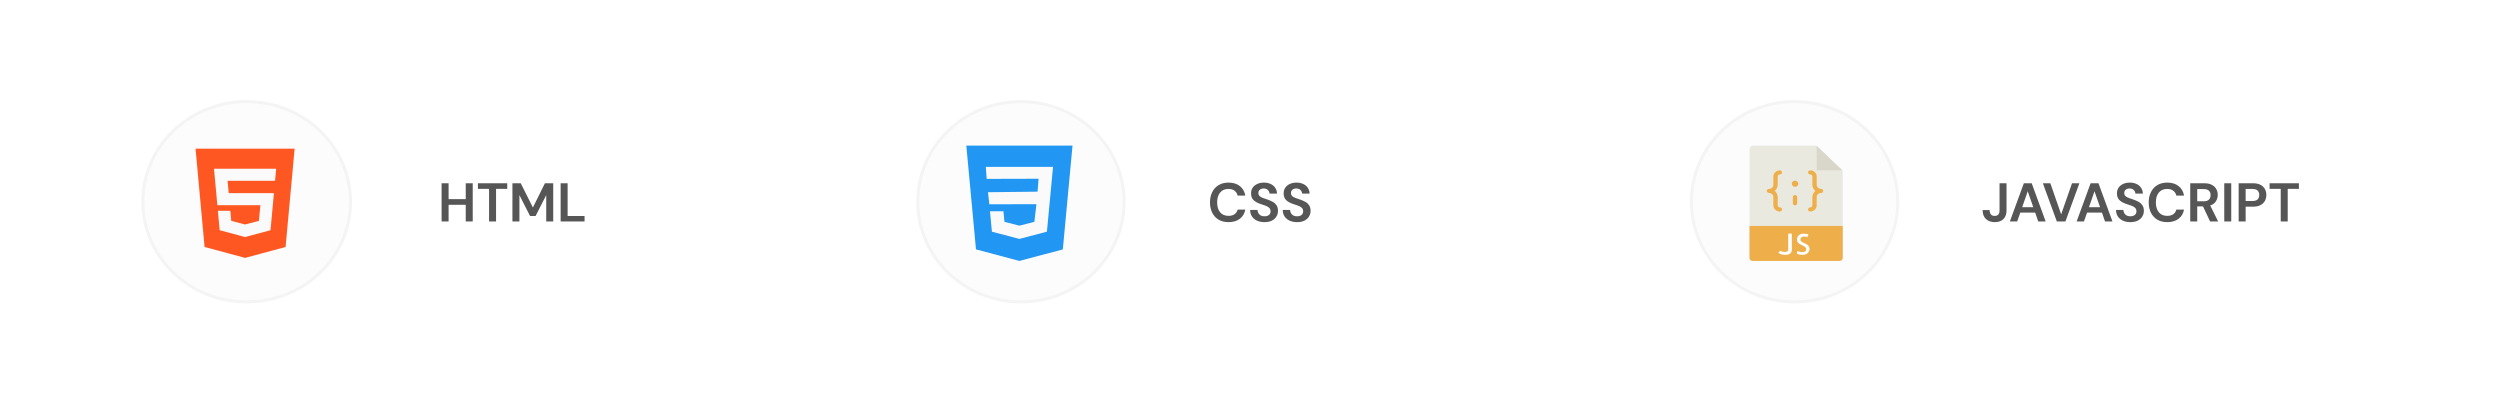 <svg width="824" height="133" viewBox="0 0 824 133" fill="none" xmlns="http://www.w3.org/2000/svg">
<g filter="url(#filter0_d)">
<path d="M16.506 31C16.506 22.716 23.222 16 31.506 16H231.655C239.939 16 246.655 22.716 246.655 31V102C246.655 110.284 239.939 117 231.655 117H31.506C23.222 117 16.506 110.284 16.506 102V31Z" fill="white"/>
</g>
<path d="M145.552 73V60.4H147.856V65.638H153.508V60.4H155.812V73H153.508V67.51H147.856V73H145.552ZM161.195 73V62.254H157.523V60.4H167.189V62.254H163.499V73H161.195ZM168.895 73V60.4H171.631L175.645 68.392L179.605 60.4H182.341V73H180.037V64.306L176.527 71.2H174.709L171.199 64.306V73H168.895ZM184.786 73V60.4H187.09V71.2H192.67V73H184.786Z" fill="#565656"/>
<path d="M115.53 66.5C115.53 84.709 100.222 99.5 81.3 99.5C62.379 99.5 47.071 84.709 47.071 66.5C47.071 48.291 62.379 33.5 81.3 33.5C100.222 33.5 115.53 48.291 115.53 66.5Z" fill="#FCFCFC" stroke="#F4F4F4"/>
<path d="M64.454 49L67.428 81.4L80.782 85L94.131 81.402L97.11 49H64.454Z" fill="#FF5722"/>
<path d="M90.661 59.595H80.782H75.009L75.382 63.666H80.782H90.287L89.165 75.87L80.782 78.126L80.775 78.129L72.396 75.87L71.811 69.486H75.916L76.222 72.798L80.777 73.993L80.782 73.991L85.342 72.796L85.818 67.641H80.782H71.643L70.537 55.624H80.782H91.024L90.661 59.595Z" fill="#FAFAFA"/>
<g filter="url(#filter1_d)">
<path d="M272 31C272 22.716 278.716 16 287 16H487C495.284 16 502 22.716 502 31V102C502 110.284 495.284 117 487 117H287C278.716 117 272 110.284 272 102V31Z" fill="white"/>
</g>
<path d="M404.93 73.216C403.658 73.216 402.566 72.946 401.654 72.406C400.742 71.854 400.04 71.092 399.548 70.12C399.056 69.136 398.81 68.002 398.81 66.718C398.81 65.434 399.056 64.3 399.548 63.316C400.04 62.332 400.742 61.564 401.654 61.012C402.566 60.46 403.658 60.184 404.93 60.184C406.442 60.184 407.678 60.562 408.638 61.318C409.61 62.062 410.216 63.112 410.456 64.468H407.918C407.762 63.784 407.426 63.25 406.91 62.866C406.406 62.47 405.734 62.272 404.894 62.272C403.73 62.272 402.818 62.668 402.158 63.46C401.498 64.252 401.168 65.338 401.168 66.718C401.168 68.098 401.498 69.184 402.158 69.976C402.818 70.756 403.73 71.146 404.894 71.146C405.734 71.146 406.406 70.966 406.91 70.606C407.426 70.234 407.762 69.724 407.918 69.076H410.456C410.216 70.372 409.61 71.386 408.638 72.118C407.678 72.85 406.442 73.216 404.93 73.216ZM416.797 73.216C415.873 73.216 415.057 73.06 414.349 72.748C413.641 72.424 413.083 71.968 412.675 71.38C412.267 70.78 412.057 70.054 412.045 69.202H414.475C414.499 69.79 414.709 70.288 415.105 70.696C415.513 71.092 416.071 71.29 416.779 71.29C417.391 71.29 417.877 71.146 418.237 70.858C418.597 70.558 418.777 70.162 418.777 69.67C418.777 69.154 418.615 68.752 418.291 68.464C417.979 68.176 417.559 67.942 417.031 67.762C416.503 67.582 415.939 67.39 415.339 67.186C414.367 66.85 413.623 66.418 413.107 65.89C412.603 65.362 412.351 64.66 412.351 63.784C412.339 63.04 412.513 62.404 412.873 61.876C413.245 61.336 413.749 60.922 414.385 60.634C415.021 60.334 415.753 60.184 416.581 60.184C417.421 60.184 418.159 60.334 418.795 60.634C419.443 60.934 419.947 61.354 420.307 61.894C420.679 62.434 420.877 63.076 420.901 63.82H418.435C418.423 63.376 418.249 62.986 417.913 62.65C417.589 62.302 417.133 62.128 416.545 62.128C416.041 62.116 415.615 62.242 415.267 62.506C414.931 62.758 414.763 63.13 414.763 63.622C414.763 64.042 414.895 64.378 415.159 64.63C415.423 64.87 415.783 65.074 416.239 65.242C416.695 65.41 417.217 65.59 417.805 65.782C418.429 65.998 418.999 66.25 419.515 66.538C420.031 66.826 420.445 67.21 420.757 67.69C421.069 68.158 421.225 68.764 421.225 69.508C421.225 70.168 421.057 70.78 420.721 71.344C420.385 71.908 419.887 72.364 419.227 72.712C418.567 73.048 417.757 73.216 416.797 73.216ZM427.538 73.216C426.614 73.216 425.798 73.06 425.09 72.748C424.382 72.424 423.824 71.968 423.416 71.38C423.008 70.78 422.798 70.054 422.786 69.202H425.216C425.24 69.79 425.45 70.288 425.846 70.696C426.254 71.092 426.812 71.29 427.52 71.29C428.132 71.29 428.618 71.146 428.978 70.858C429.338 70.558 429.518 70.162 429.518 69.67C429.518 69.154 429.356 68.752 429.032 68.464C428.72 68.176 428.3 67.942 427.772 67.762C427.244 67.582 426.68 67.39 426.08 67.186C425.108 66.85 424.364 66.418 423.848 65.89C423.344 65.362 423.092 64.66 423.092 63.784C423.08 63.04 423.254 62.404 423.614 61.876C423.986 61.336 424.49 60.922 425.126 60.634C425.762 60.334 426.494 60.184 427.322 60.184C428.162 60.184 428.9 60.334 429.536 60.634C430.184 60.934 430.688 61.354 431.048 61.894C431.42 62.434 431.618 63.076 431.642 63.82H429.176C429.164 63.376 428.99 62.986 428.654 62.65C428.33 62.302 427.874 62.128 427.286 62.128C426.782 62.116 426.356 62.242 426.008 62.506C425.672 62.758 425.504 63.13 425.504 63.622C425.504 64.042 425.636 64.378 425.9 64.63C426.164 64.87 426.524 65.074 426.98 65.242C427.436 65.41 427.958 65.59 428.546 65.782C429.17 65.998 429.74 66.25 430.256 66.538C430.772 66.826 431.186 67.21 431.498 67.69C431.81 68.158 431.966 68.764 431.966 69.508C431.966 70.168 431.798 70.78 431.462 71.344C431.126 71.908 430.628 72.364 429.968 72.712C429.308 73.048 428.498 73.216 427.538 73.216Z" fill="#565656"/>
<path d="M370.5 66.5C370.5 84.712 355.292 99.5 336.5 99.5C317.708 99.5 302.5 84.712 302.5 66.5C302.5 48.288 317.708 33.5 336.5 33.5C355.292 33.5 370.5 48.288 370.5 66.5Z" fill="#FCFCFC" stroke="#F4F4F4"/>
<path d="M318.5 48L321.688 82.2L336 86L350.307 82.202L353.5 48H318.5Z" fill="#2196F3"/>
<path d="M346.685 59.184L346.283 63.48L345.068 76.36L336 78.742L335.993 78.745L326.93 76.36L326.298 69.625H330.738L331.068 73.118L335.995 74.382L335.998 74.379L340.933 73.116L341.605 67.295L326.085 67.335L325.645 63.355L341.978 63.172L342.308 58.911L325.208 58.956L324.92 54.992H336H347.08L346.685 59.184Z" fill="#FAFAFA"/>
<g filter="url(#filter2_d)">
<path d="M527 31C527 22.716 533.716 16 542 16H793C801.284 16 808 22.716 808 31V102C808 110.284 801.284 117 793 117H542C533.716 117 527 110.284 527 102V31Z" fill="white"/>
</g>
<path d="M657.518 73.216C656.294 73.216 655.31 72.874 654.566 72.19C653.834 71.494 653.468 70.51 653.468 69.238H655.772C655.784 69.826 655.922 70.294 656.186 70.642C656.45 70.99 656.876 71.164 657.464 71.164C658.016 71.164 658.418 71.002 658.67 70.678C658.922 70.342 659.048 69.904 659.048 69.364V60.4H661.352V69.364C661.352 70.6 661.004 71.554 660.308 72.226C659.624 72.886 658.694 73.216 657.518 73.216ZM662.449 73L667.057 60.4H669.649L674.257 73H671.809L670.801 70.084H665.887L664.861 73H662.449ZM666.517 68.284H670.171L668.335 63.046L666.517 68.284ZM677.935 73L673.327 60.4H675.793L679.357 70.642L682.939 60.4H685.369L680.761 73H677.935ZM684.457 73L689.065 60.4H691.657L696.265 73H693.817L692.809 70.084H687.895L686.869 73H684.457ZM688.525 68.284H692.179L690.343 63.046L688.525 68.284ZM702.19 73.216C701.266 73.216 700.45 73.06 699.742 72.748C699.034 72.424 698.476 71.968 698.068 71.38C697.66 70.78 697.45 70.054 697.438 69.202H699.868C699.892 69.79 700.102 70.288 700.498 70.696C700.906 71.092 701.464 71.29 702.172 71.29C702.784 71.29 703.27 71.146 703.63 70.858C703.99 70.558 704.17 70.162 704.17 69.67C704.17 69.154 704.008 68.752 703.684 68.464C703.372 68.176 702.952 67.942 702.424 67.762C701.896 67.582 701.332 67.39 700.732 67.186C699.76 66.85 699.016 66.418 698.5 65.89C697.996 65.362 697.744 64.66 697.744 63.784C697.732 63.04 697.906 62.404 698.266 61.876C698.638 61.336 699.142 60.922 699.778 60.634C700.414 60.334 701.146 60.184 701.974 60.184C702.814 60.184 703.552 60.334 704.188 60.634C704.836 60.934 705.34 61.354 705.7 61.894C706.072 62.434 706.27 63.076 706.294 63.82H703.828C703.816 63.376 703.642 62.986 703.306 62.65C702.982 62.302 702.526 62.128 701.938 62.128C701.434 62.116 701.008 62.242 700.66 62.506C700.324 62.758 700.156 63.13 700.156 63.622C700.156 64.042 700.288 64.378 700.552 64.63C700.816 64.87 701.176 65.074 701.632 65.242C702.088 65.41 702.61 65.59 703.198 65.782C703.822 65.998 704.392 66.25 704.908 66.538C705.424 66.826 705.838 67.21 706.15 67.69C706.462 68.158 706.618 68.764 706.618 69.508C706.618 70.168 706.45 70.78 706.114 71.344C705.778 71.908 705.28 72.364 704.62 72.712C703.96 73.048 703.15 73.216 702.19 73.216ZM714.334 73.216C713.062 73.216 711.97 72.946 711.058 72.406C710.146 71.854 709.444 71.092 708.952 70.12C708.46 69.136 708.214 68.002 708.214 66.718C708.214 65.434 708.46 64.3 708.952 63.316C709.444 62.332 710.146 61.564 711.058 61.012C711.97 60.46 713.062 60.184 714.334 60.184C715.846 60.184 717.082 60.562 718.042 61.318C719.014 62.062 719.62 63.112 719.86 64.468H717.322C717.166 63.784 716.83 63.25 716.314 62.866C715.81 62.47 715.138 62.272 714.298 62.272C713.134 62.272 712.222 62.668 711.562 63.46C710.902 64.252 710.572 65.338 710.572 66.718C710.572 68.098 710.902 69.184 711.562 69.976C712.222 70.756 713.134 71.146 714.298 71.146C715.138 71.146 715.81 70.966 716.314 70.606C716.83 70.234 717.166 69.724 717.322 69.076H719.86C719.62 70.372 719.014 71.386 718.042 72.118C717.082 72.85 715.846 73.216 714.334 73.216ZM721.9 73V60.4H726.526C727.534 60.4 728.362 60.574 729.01 60.922C729.67 61.258 730.162 61.72 730.486 62.308C730.81 62.884 730.972 63.526 730.972 64.234C730.972 65.002 730.768 65.704 730.36 66.34C729.964 66.976 729.34 67.438 728.488 67.726L731.098 73H728.452L726.112 68.032H724.204V73H721.9ZM724.204 66.34H726.382C727.15 66.34 727.714 66.154 728.074 65.782C728.434 65.41 728.614 64.918 728.614 64.306C728.614 63.706 728.434 63.226 728.074 62.866C727.726 62.506 727.156 62.326 726.364 62.326H724.204V66.34ZM733.115 73V60.4H735.419V73H733.115ZM737.861 73V60.4H742.523C743.531 60.4 744.365 60.568 745.025 60.904C745.685 61.24 746.177 61.702 746.501 62.29C746.825 62.878 746.987 63.538 746.987 64.27C746.987 64.966 746.831 65.608 746.519 66.196C746.207 66.772 745.721 67.24 745.061 67.6C744.401 67.948 743.555 68.122 742.523 68.122H740.165V73H737.861ZM740.165 66.25H742.379C743.183 66.25 743.759 66.076 744.107 65.728C744.467 65.368 744.647 64.882 744.647 64.27C744.647 63.646 744.467 63.16 744.107 62.812C743.759 62.452 743.183 62.272 742.379 62.272H740.165V66.25ZM751.728 73V62.254H748.056V60.4H757.722V62.254H754.032V73H751.728Z" fill="#565656"/>
<path d="M625.5 66.5C625.5 84.712 610.292 99.5 591.5 99.5C572.708 99.5 557.5 84.712 557.5 66.5C557.5 48.288 572.708 33.5 591.5 33.5C610.292 33.5 625.5 48.288 625.5 66.5Z" fill="#FCFCFC" stroke="#F4F4F4"/>
<path d="M598.418 48H577.688C577.111 48 576.643 48.444 576.643 49.307V85.321C576.643 85.555 577.111 86 577.688 86H606.312C606.889 86 607.357 85.555 607.357 85.321V56.806C607.357 56.334 607.291 56.182 607.174 56.07L598.862 48.174C598.744 48.063 598.584 48 598.418 48Z" fill="#E9E9E0"/>
<path d="M598.786 48.102V56.143H607.249L598.786 48.102Z" fill="#D9D7CA"/>
<path d="M606.312 86H577.688C577.111 86 576.643 85.555 576.643 85.007V74.464H607.357V85.007C607.357 85.555 606.889 86 606.312 86Z" fill="#EEAF4B"/>
<path d="M590.586 76.988V82.313C590.586 82.635 590.524 82.906 590.401 83.125C590.276 83.344 590.111 83.521 589.903 83.654C589.694 83.787 589.455 83.88 589.185 83.932C588.915 83.984 588.636 84.01 588.35 84.01C588.206 84.01 588.039 83.996 587.847 83.968C587.656 83.941 587.456 83.898 587.251 83.839C587.046 83.78 586.849 83.713 586.661 83.639C586.471 83.565 586.312 83.482 586.182 83.389L586.68 82.638C586.745 82.68 586.838 82.726 586.959 82.772C587.079 82.818 587.211 82.862 587.354 82.902C587.497 82.942 587.647 82.977 587.804 83.008C587.96 83.04 588.106 83.054 588.243 83.054C588.587 83.054 588.863 82.991 589.068 82.864C589.273 82.738 589.381 82.522 589.395 82.22V76.987H590.586V76.988Z" fill="white"/>
<path d="M596.417 82.09C596.417 82.337 596.364 82.577 596.256 82.809C596.148 83.041 595.997 83.246 595.801 83.421C595.606 83.597 595.365 83.738 595.079 83.843C594.792 83.949 594.466 84.001 594.102 84.001C593.946 84.001 593.785 83.993 593.619 83.978C593.452 83.963 593.284 83.936 593.116 83.899C592.946 83.862 592.785 83.811 592.632 83.746C592.479 83.681 592.347 83.602 592.236 83.509L592.441 82.711C592.532 82.76 592.648 82.809 592.788 82.855C592.928 82.901 593.072 82.944 593.222 82.984C593.371 83.025 593.521 83.057 593.671 83.082C593.821 83.106 593.961 83.119 594.091 83.119C594.489 83.119 594.793 83.031 595.004 82.855C595.216 82.678 595.321 82.417 595.321 82.071C595.321 81.861 595.246 81.681 595.097 81.533C594.947 81.384 594.76 81.25 594.536 81.129C594.311 81.008 594.069 80.888 593.808 80.767C593.547 80.647 593.303 80.504 593.076 80.341C592.848 80.177 592.659 79.984 592.509 79.761C592.359 79.539 592.285 79.26 592.285 78.927C592.285 78.624 592.344 78.354 592.461 78.12C592.578 77.885 592.736 77.685 592.934 77.521C593.133 77.358 593.364 77.232 593.628 77.145C593.891 77.058 594.17 77.016 594.463 77.016C594.762 77.016 595.065 77.042 595.371 77.094C595.676 77.147 595.924 77.232 596.113 77.35C596.074 77.43 596.028 77.518 595.976 77.614C595.924 77.71 595.875 77.799 595.83 77.883C595.784 77.966 595.745 78.036 595.713 78.092C595.68 78.147 595.661 78.179 595.654 78.185C595.615 78.166 595.571 78.142 595.522 78.111C595.473 78.08 595.403 78.049 595.312 78.018C595.221 77.987 595.1 77.966 594.951 77.953C594.801 77.94 594.609 77.943 594.374 77.962C594.244 77.975 594.121 78.01 594.003 78.069C593.885 78.128 593.781 78.2 593.69 78.287C593.599 78.373 593.526 78.471 593.475 78.579C593.423 78.687 593.397 78.791 593.397 78.89C593.397 79.137 593.471 79.336 593.621 79.488C593.771 79.64 593.956 79.773 594.178 79.887C594.399 80.002 594.639 80.113 594.901 80.221C595.161 80.329 595.404 80.461 595.629 80.615C595.854 80.769 596.04 80.964 596.19 81.195C596.341 81.427 596.417 81.725 596.417 82.09Z" fill="white"/>
<path d="M585.929 60.893V58.178C585.929 57.804 586.249 57.5 586.643 57.5C587.038 57.5 587.357 57.196 587.357 56.821C587.357 56.447 587.038 56.143 586.643 56.143C585.461 56.143 584.5 57.056 584.5 58.178V60.893C584.5 61.641 583.859 62.25 583.071 62.25C582.676 62.25 582.357 62.554 582.357 62.928C582.357 63.303 582.676 63.607 583.071 63.607C583.859 63.607 584.5 64.216 584.5 64.964V67.678C584.5 68.801 585.461 69.714 586.643 69.714C587.038 69.714 587.357 69.41 587.357 69.035C587.357 68.661 587.038 68.357 586.643 68.357C586.249 68.357 585.929 68.052 585.929 67.678V64.964C585.929 64.15 585.541 63.426 584.941 62.928C585.541 62.43 585.929 61.707 585.929 60.893Z" fill="#EEAF4B"/>
<path d="M591.643 61.571C592.235 61.571 592.714 61.115 592.714 60.553C592.714 59.991 592.235 59.535 591.643 59.535C591.051 59.535 590.571 59.991 590.571 60.553C590.571 61.115 591.051 61.571 591.643 61.571Z" fill="#EEAF4B"/>
<path d="M600.214 62.25C599.426 62.25 598.786 61.641 598.786 60.893V58.178C598.786 57.056 597.824 56.143 596.643 56.143C596.248 56.143 595.929 56.447 595.929 56.821C595.929 57.196 596.248 57.5 596.643 57.5C597.037 57.5 597.357 57.804 597.357 58.178V60.893C597.357 61.707 597.744 62.43 598.344 62.928C597.744 63.426 597.357 64.15 597.357 64.964V67.678C597.357 68.052 597.037 68.357 596.643 68.357C596.248 68.357 595.929 68.661 595.929 69.035C595.929 69.41 596.248 69.714 596.643 69.714C597.824 69.714 598.786 68.801 598.786 67.678V64.964C598.786 64.216 599.426 63.607 600.214 63.607C600.609 63.607 600.929 63.303 600.929 62.928C600.929 62.554 600.609 62.25 600.214 62.25Z" fill="#EEAF4B"/>
<path d="M591.643 64.285C591.248 64.285 590.929 64.589 590.929 64.964V66.999C590.929 67.374 591.248 67.678 591.643 67.678C592.038 67.678 592.357 67.374 592.357 66.999V64.964C592.357 64.589 592.038 64.285 591.643 64.285Z" fill="#EEAF4B"/>
<defs>
<filter id="filter0_d" x="0.506" y="0" width="262.148" height="133" filterUnits="userSpaceOnUse" color-interpolation-filters="sRGB">
<feFlood flood-opacity="0" result="BackgroundImageFix"/>
<feColorMatrix in="SourceAlpha" type="matrix" values="0 0 0 0 0 0 0 0 0 0 0 0 0 0 0 0 0 0 127 0"/>
<feOffset/>
<feGaussianBlur stdDeviation="8"/>
<feColorMatrix type="matrix" values="0 0 0 0 0 0 0 0 0 0 0 0 0 0 0 0 0 0 0.1 0"/>
<feBlend mode="normal" in2="BackgroundImageFix" result="effect1_dropShadow"/>
<feBlend mode="normal" in="SourceGraphic" in2="effect1_dropShadow" result="shape"/>
</filter>
<filter id="filter1_d" x="256" y="0" width="262" height="133" filterUnits="userSpaceOnUse" color-interpolation-filters="sRGB">
<feFlood flood-opacity="0" result="BackgroundImageFix"/>
<feColorMatrix in="SourceAlpha" type="matrix" values="0 0 0 0 0 0 0 0 0 0 0 0 0 0 0 0 0 0 127 0"/>
<feOffset/>
<feGaussianBlur stdDeviation="8"/>
<feColorMatrix type="matrix" values="0 0 0 0 0 0 0 0 0 0 0 0 0 0 0 0 0 0 0.1 0"/>
<feBlend mode="normal" in2="BackgroundImageFix" result="effect1_dropShadow"/>
<feBlend mode="normal" in="SourceGraphic" in2="effect1_dropShadow" result="shape"/>
</filter>
<filter id="filter2_d" x="511" y="0" width="313" height="133" filterUnits="userSpaceOnUse" color-interpolation-filters="sRGB">
<feFlood flood-opacity="0" result="BackgroundImageFix"/>
<feColorMatrix in="SourceAlpha" type="matrix" values="0 0 0 0 0 0 0 0 0 0 0 0 0 0 0 0 0 0 127 0"/>
<feOffset/>
<feGaussianBlur stdDeviation="8"/>
<feColorMatrix type="matrix" values="0 0 0 0 0 0 0 0 0 0 0 0 0 0 0 0 0 0 0.1 0"/>
<feBlend mode="normal" in2="BackgroundImageFix" result="effect1_dropShadow"/>
<feBlend mode="normal" in="SourceGraphic" in2="effect1_dropShadow" result="shape"/>
</filter>
</defs>
</svg>
